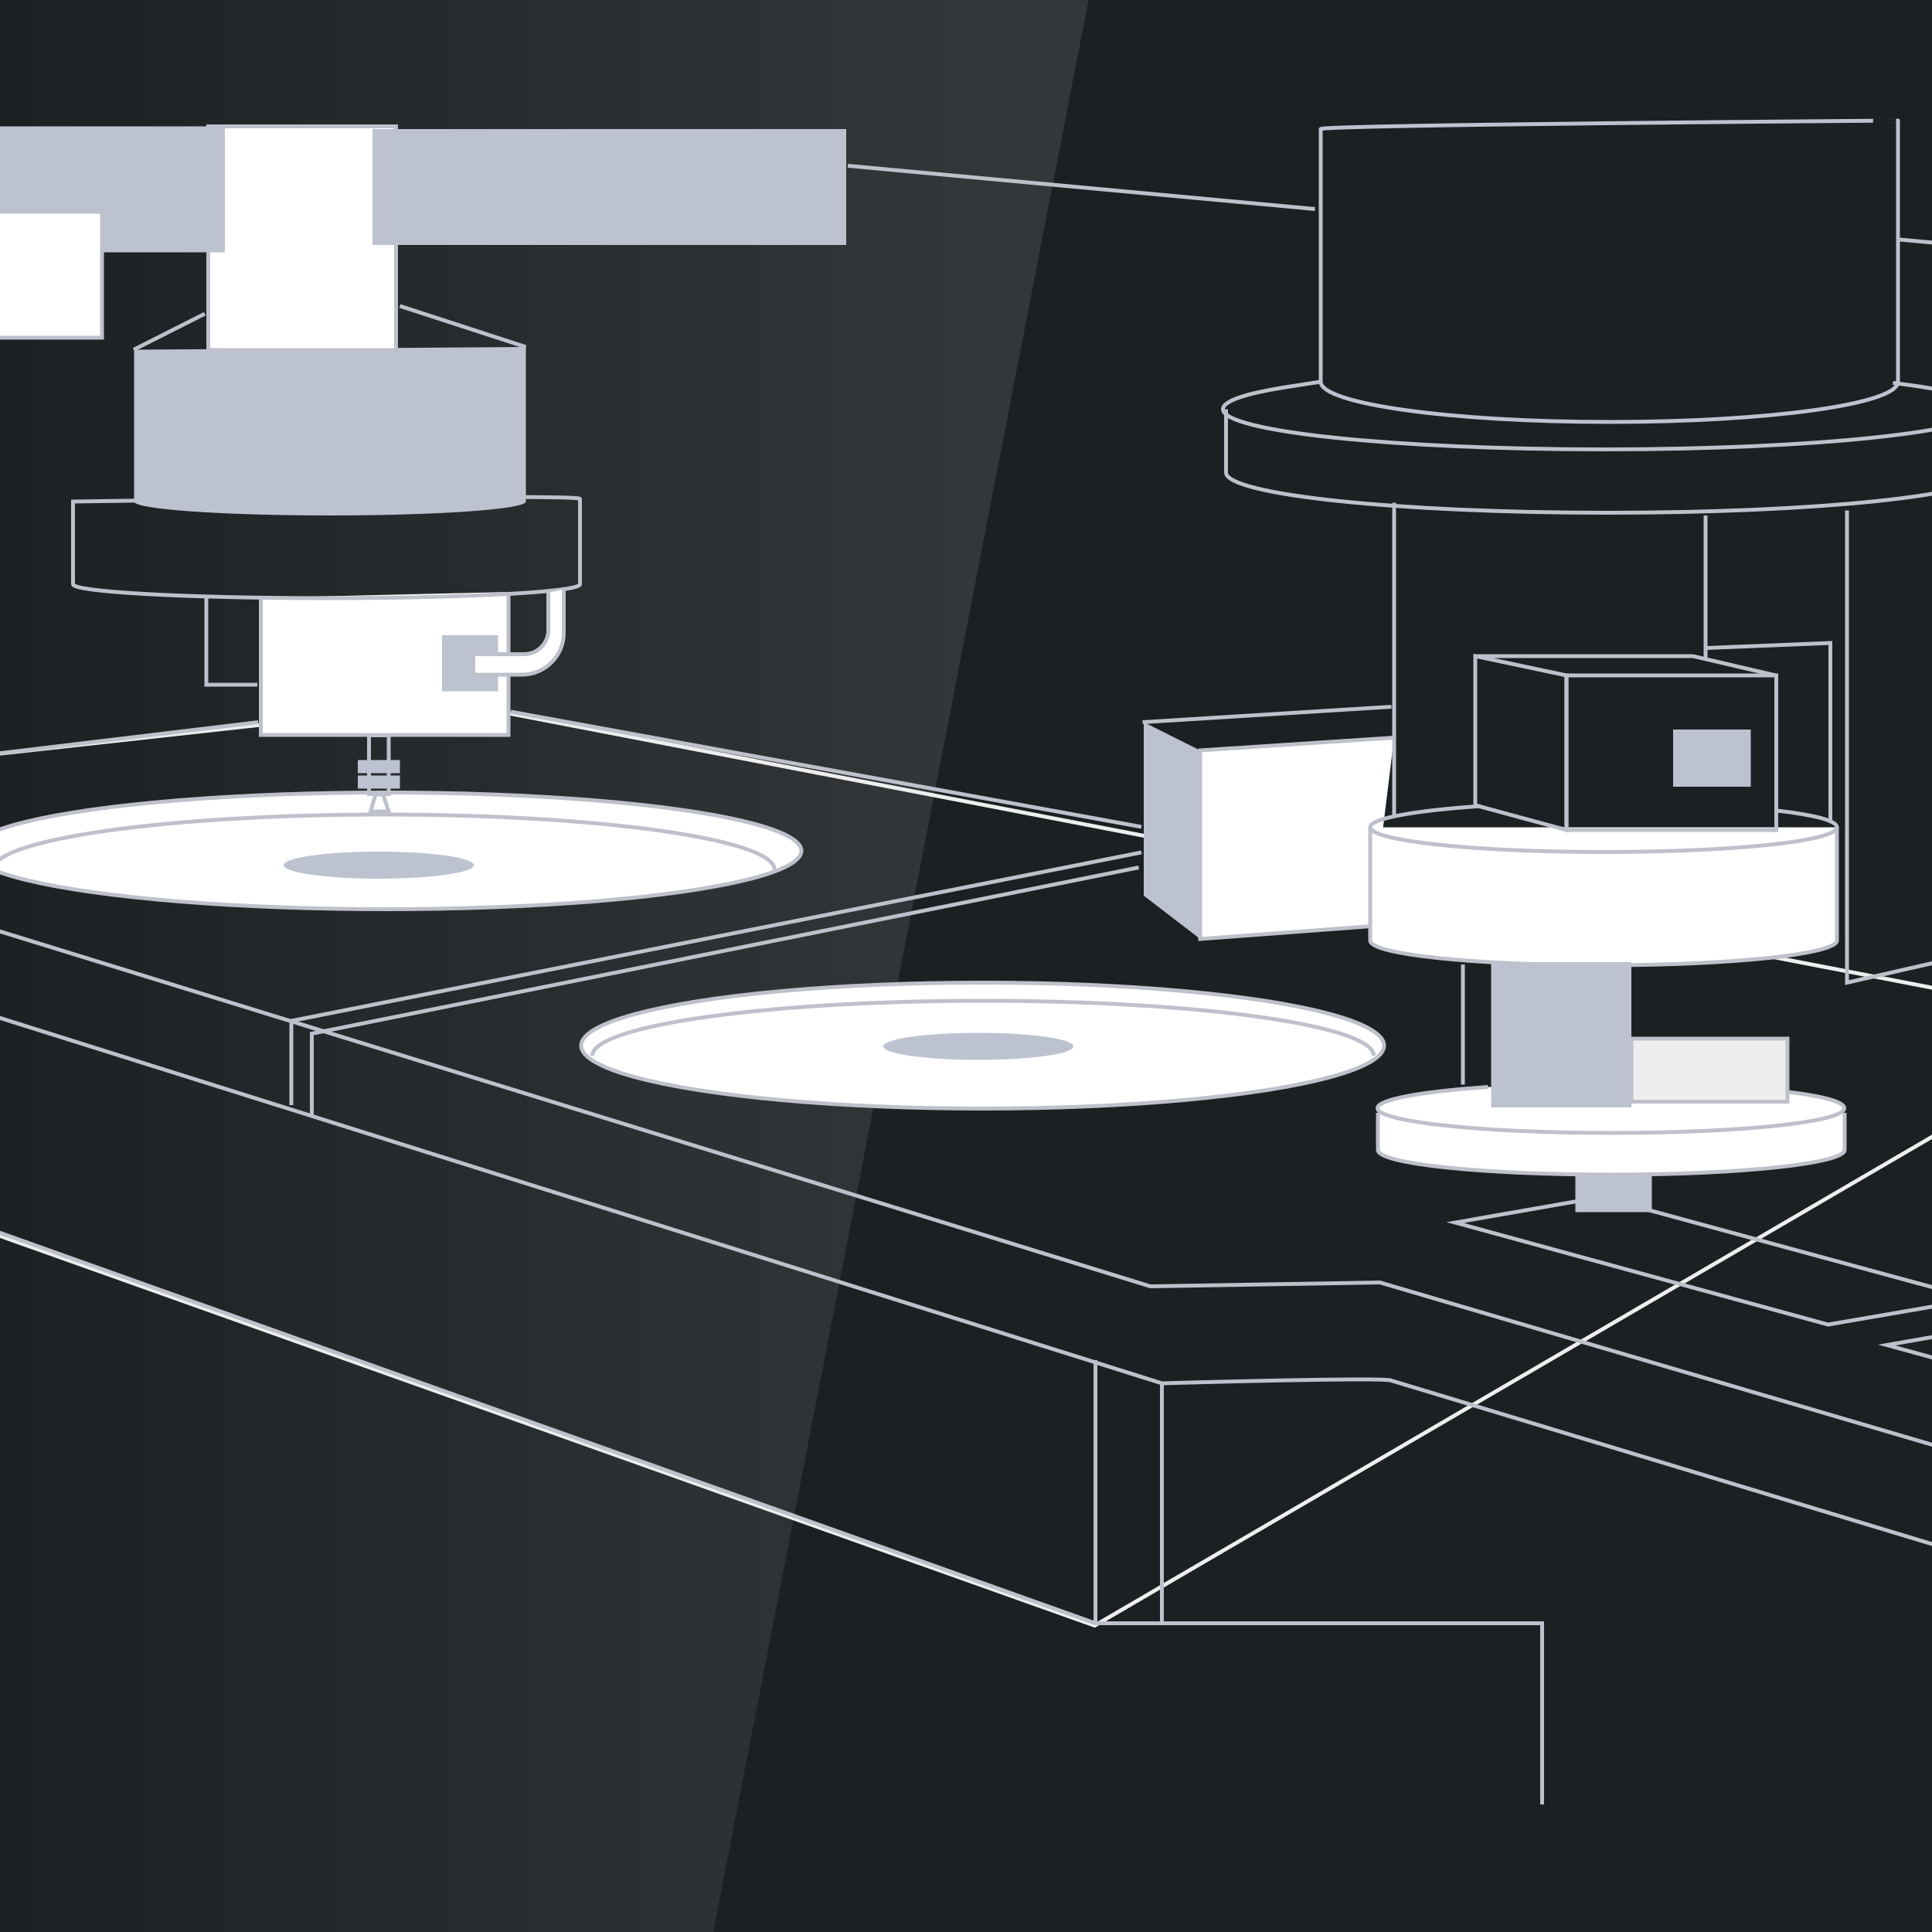 <?xml version="1.0" encoding="utf-8"?>
<!-- Generator: Adobe Illustrator 27.9.5, SVG Export Plug-In . SVG Version: 9.03 Build 54986)  -->
<svg version="1.1" id="圖層_1" xmlns="http://www.w3.org/2000/svg" xmlns:xlink="http://www.w3.org/1999/xlink" x="0px" y="0px"
	 viewBox="0 0 500 500" style="enable-background:new 0 0 500 500;" xml:space="preserve">
<style type="text/css">
	.st0{fill:#1B2023;}
	.st1{fill:url(#SVGID_1_);}
	.st2{fill:none;stroke:#EEEEEE;stroke-miterlimit:10;}
	.st3{fill:#FFFFFF;stroke:#BEC0CB;stroke-miterlimit:10;}
	.st4{fill:none;stroke:#BEC0CB;stroke-miterlimit:10;}
	.st5{fill:#BCC2D0;}
	.st6{fill:none;stroke:#BCC2D0;stroke-miterlimit:10;}
	.st7{fill:#EEEEEE;stroke:#BEC0CB;stroke-miterlimit:10;}
</style>
<rect x="-9.8" y="-6.6" class="st0" width="517.7" height="511.5"/>
<linearGradient id="SVGID_1_" gradientUnits="userSpaceOnUse" x1="245" y1="251.8" x2="-5.338" y2="251.8" gradientTransform="matrix(1 0 0 -1 0 500)">
	<stop  offset="0" style="stop-color:#FFFFFF;stop-opacity:0.1"/>
	<stop  offset="1" style="stop-color:#FFFFFF;stop-opacity:0"/>
</linearGradient>
<path class="st1" d="M-9.8-6.6H283L184,503H-9.8C-9.8,503-8-4.8-9.8-6.6z"/>
<path class="st2" d="M-49.6,200.5L118.1,182l431.6,83.2L283.3,420.7L-49.6,302.2C-49.6,302.2-49,199.8-49.6,200.5z"/>
<path class="st3" d="M67.5,154.7v35.5h64.1v-37 M360.8,190.9l-50.2,3.3V243l44.2-3.3"/>
<path class="st3" d="M354.6,214.1v29.3c0,3.6,27,6.4,60.4,6.4s60.4-2.9,60.4-6.4v-29.3"/>
<ellipse class="st3" cx="99.9" cy="220.2" rx="107.5" ry="15.1"/>
<ellipse class="st3" cx="254.3" cy="270.6" rx="103.9" ry="16.3"/>
<path class="st4" d="M150.1,129.1v22.1c0,2-29.4,3.6-65.6,3.6s-65.6-1.6-65.6-3.6v-21.4C18.9,129.8,150.1,127.7,150.1,129.1z
	 M-1.8,225c0-7.8,45.2-14.2,101.1-14.2s101.1,6.4,101.1,14.2"/>
<ellipse class="st5" cx="98" cy="223.9" rx="24.6" ry="3.5"/>
<ellipse class="st5" cx="253.2" cy="270.8" rx="24.6" ry="3.5"/>
<path class="st4" d="M153.3,273.2c0-7.8,45.2-14.2,101.1-14.2s101.1,6.4,101.1,14.2"/>
<path class="st5" d="M136.1,89.8v40c0,2-22.7,3.6-50.7,3.6s-50.7-1.6-50.7-3.6V90.5C34.6,90.5,137.5,89.8,136.1,89.8z"/>
<path class="st3" d="M53.9,32.7h48.6v57.9H53.9V32.7z"/>
<path class="st5" d="M96.4,33.4H219v30H96.4V33.4z M-4.9,32.7h63.1v32.6H-4.9V32.7z"/>
<path class="st3" d="M-4.9,54.8h31.3v32.6H-4.9V54.8z"/>
<path class="st4" d="M317.3,105.9v16.4c0,5.7,44.2,10.4,98.7,10.4s98.7-4.6,98.7-10.4v-16.4"/>
<path class="st4" d="M489.9,99.1c15,1.8,24,4.2,24,6.8c0,5.7-44.2,10.4-98.7,10.4s-98.7-4.6-98.7-10.4c0-2.1,5.7-4,15.6-5.6l9.6-1.5
	"/>
<path class="st6" d="M341.8,33.4v65.4c0,5.7,33.5,10.4,74.7,10.4s74.7-4.6,74.7-10.4V31.2C491.3,31.2,340.7,32.3,341.8,33.4
	L341.8,33.4z"/>
<path class="st4" d="M460,209.8c9.6,1.1,15.4,2.6,15.4,4.3c0,3.6-27,6.4-60.4,6.4s-60.4-2.9-60.4-6.4c0-2.3,11.4-4.3,28.6-5.5"/>
<path class="st3" d="M356.6,288v9.6c0,3.6,27,6.4,60.4,6.4s60.4-2.9,60.4-6.4V288"/>
<path class="st4" d="M405.4,174.8h54.3v40h-54.3V174.8z"/>
<path class="st5" d="M433,188.8h20.1v14.8H433V188.8z"/>
<path class="st4" d="M381.8,169.8l23.6,5v40l-23.6-6.4V169.8z M360.8,211.3v-81.2 M381.8,169.8h56.3l21.5,5 M441.4,133.4v37"/>
<path class="st5" d="M296,186.9l14.6,7.3V243L296,231.8V186.9z"/>
<path class="st4" d="M360.1,182.9l-64.4,4 M441.7,167.7l32-1.3v46.3 M478,132.1v122.2l72.4-16.5 M514.7,119.5l35-4.6 M219.4,42.9
	l120.9,11.2 M491.6,62l57.4,5.3"/>
<path class="st5" d="M114.4,164.4h14.5v14.5h-14.5V164.4z"/>
<path class="st4" d="M53.4,154.7v22.5h13.2 M95.5,190.3h5.1v15.2h-5.1V190.3z M97.2,205.6l-1.3,4.4h4.7l-1.5-4.4H97.2z"/>
<path class="st5" d="M92.6,200.7h10.9v3.4H92.6V200.7z M92.6,196.7h10.9v3.4H92.6V196.7z"/>
<path class="st4" d="M-48.8,200.8l115.6-13.9 M132.2,184.2L295.4,214 M-50.1,247.7L300.7,358c0,0,58.5-1.7,59.4-0.7l191.2,57.8"/>
<path class="st4" d="M295.4,220.6l-220,43.6V286"/>
<path class="st4" d="M294.7,224.5l-214,43v21.1 M-50.1,301.2l333.6,118.9h115.6V467 M378.6,249.6v31.1 M283.5,420.1V352 M300.7,358
	v62.1 M376.6,316.4l37.7-6.6l97.1,26.4l-38.3,6.6L376.6,316.4z M488.3,348.1l37.6-6.6l91.2,24.4l-32.4,8.6L488.3,348.1z"/>
<path class="st5" d="M407.7,304.1v9.6h19.8v-9.6"/>
<path class="st4" d="M34.6,90.5L53,81.2 M136.1,89.8l-32.6-10.6 M-49.1,225.9l346.8,107l59.4-1l192.3,56.5"/>
<path class="st3" d="M141.9,153.4v9.7c0,3.4-2.8,6.2-6.2,6.2h-13.2v5.3h12.6c5.9,0,10.8-4.8,10.8-10.8v-11.3 M461.9,282.5
	c9.6,1.1,15.4,2.6,15.4,4.3c0,3.6-27,6.4-60.4,6.4s-60.4-2.9-60.4-6.4c0-2.3,11.4-4.3,28.6-5.5"/>
<path class="st7" d="M422.2,268.8h40.4v16.3h-40.4L422.2,268.8z"/>
<path class="st5" d="M385.9,249v37.6h36.3V249"/>
</svg>
